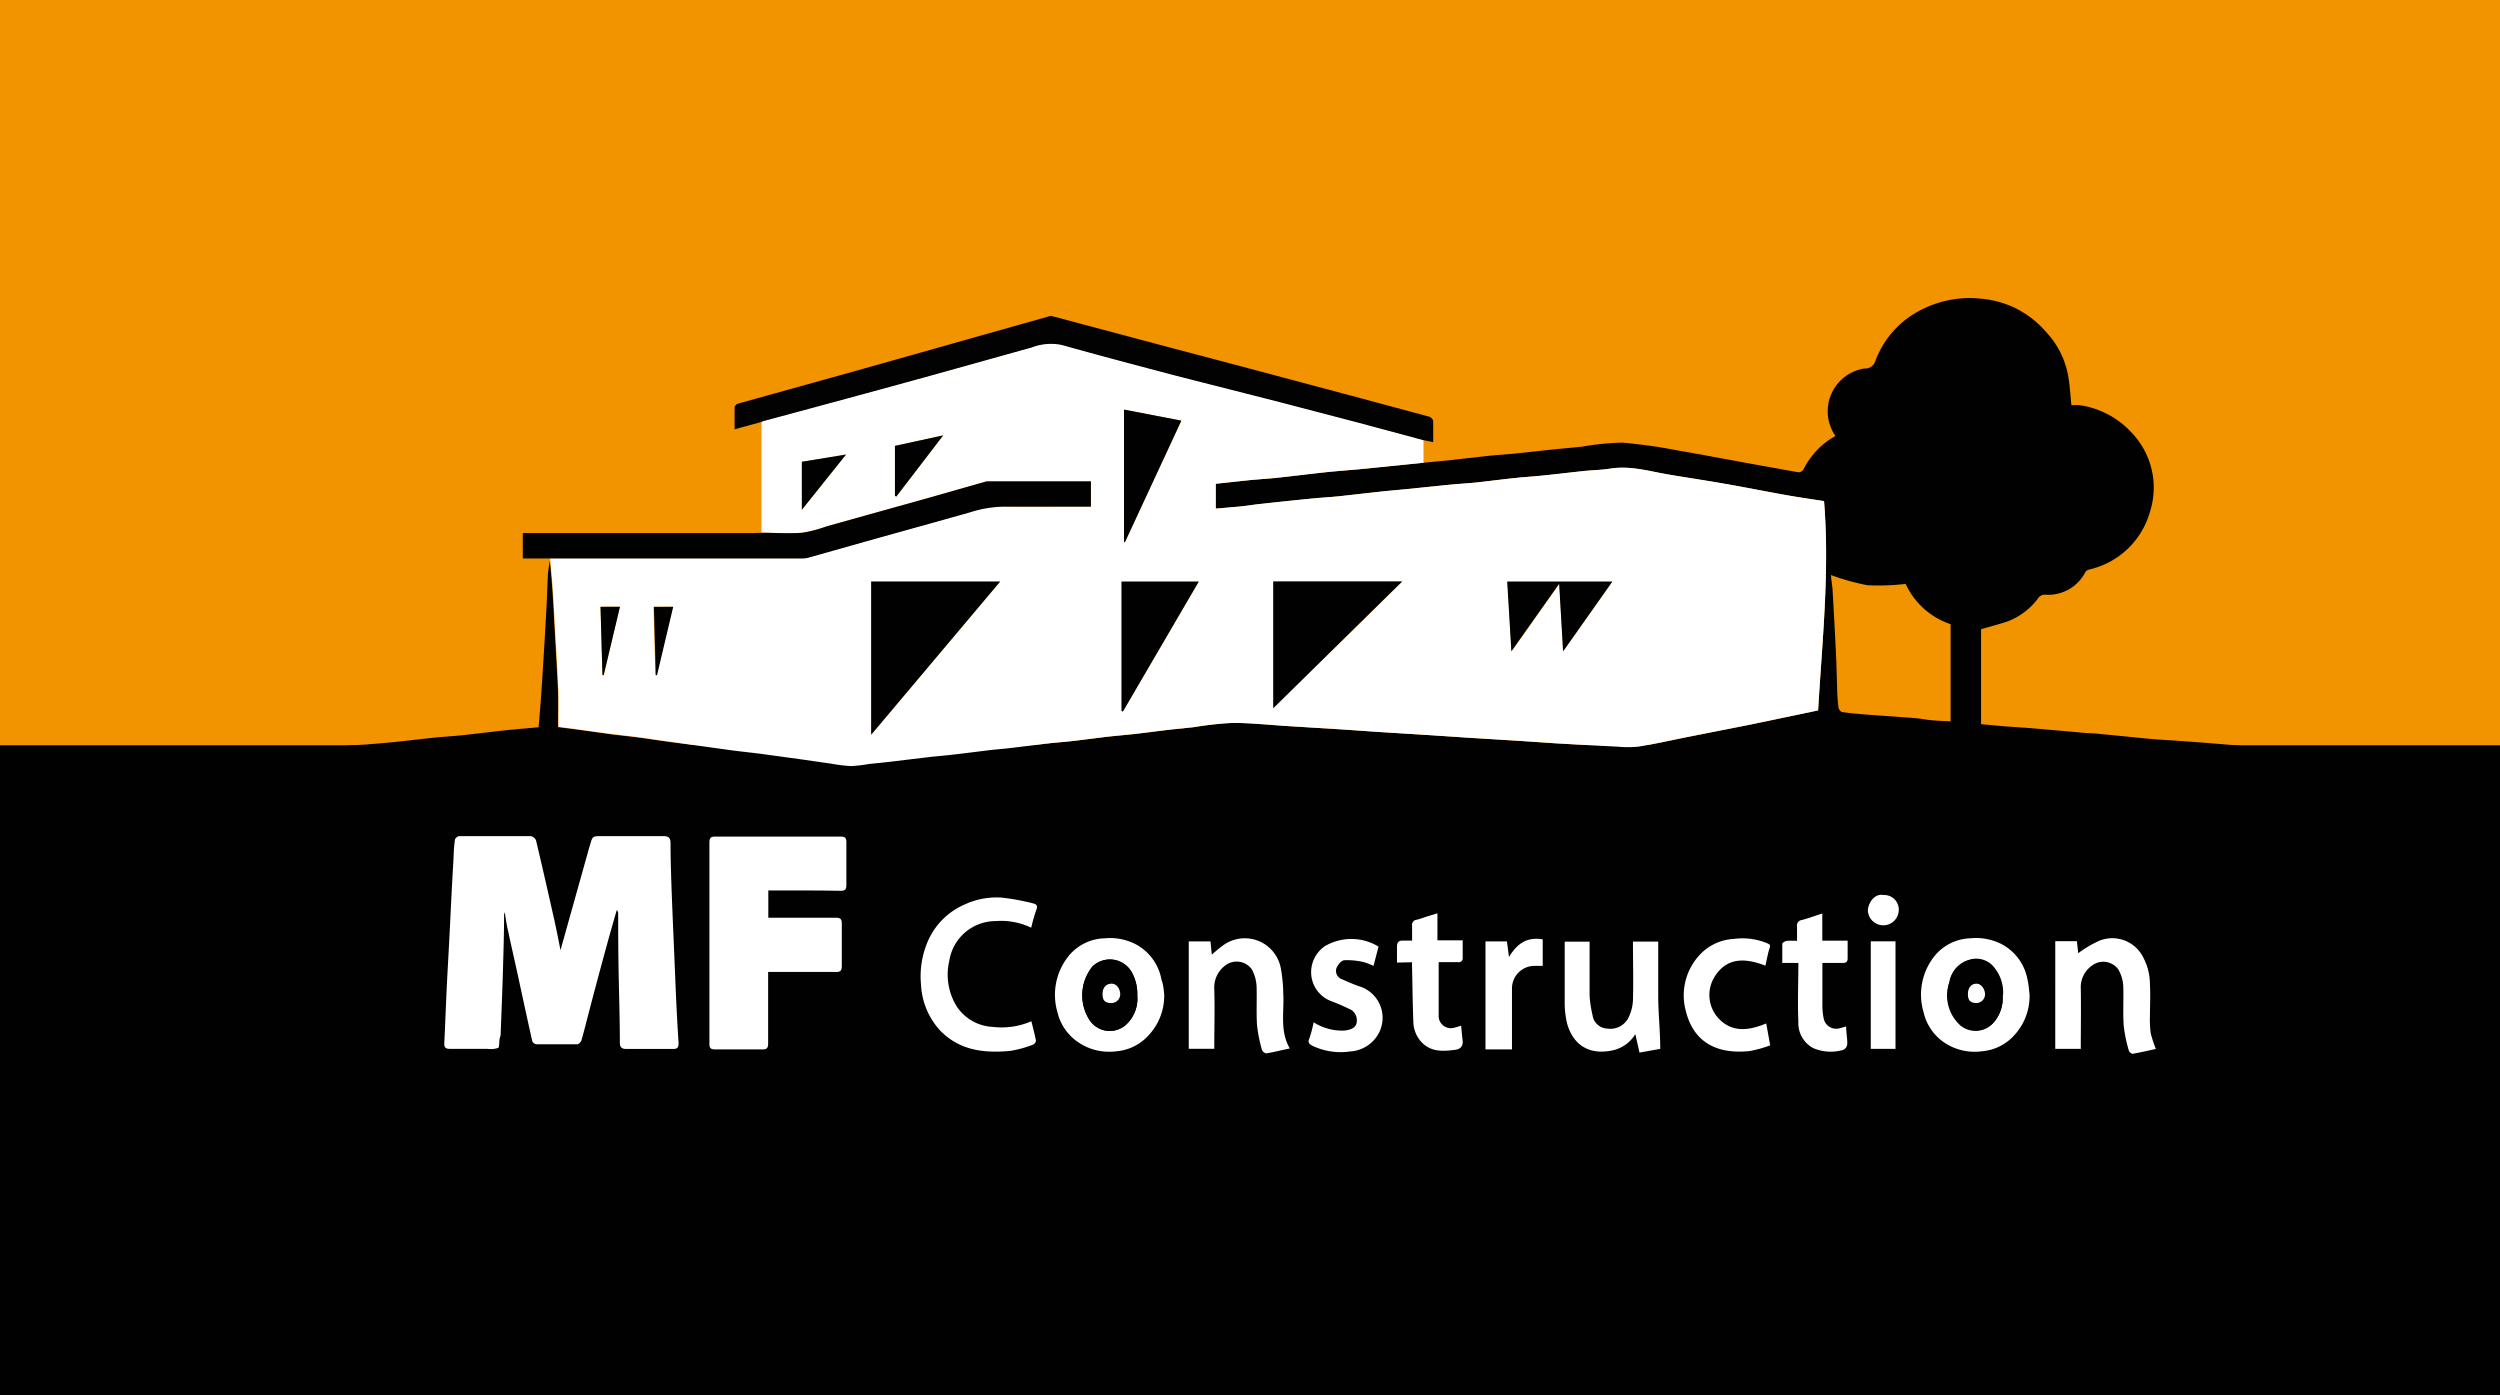 <svg xmlns="http://www.w3.org/2000/svg" viewBox="0 0 283.09 158"><rect x="0" y="0" width="283.09" height="158" fill="#808080" stroke="none"/><defs><style>.cls-1,.cls-3{fill:#010101;}.cls-1,.cls-2{fill-rule:evenodd;}.cls-2{fill:#f29400;}.cls-4{fill:#fff;}.cls-5{fill:#020202;}</style></defs><title>Fichier 1</title><g id="Calque_2" data-name="Calque 2"><g id="Calque_1-2" data-name="Calque 1"><path class="cls-1" d="M0,84H283.09v74H0Z"/><path class="cls-2" d="M0,0H283.09V84.39H0Z"/><path class="cls-3" d="M253.58,84.43v49.06H39.38V84.43l2.1-.13c1.05-.08,2.09-.17,3.13-.27,1.55-.16,3.09-.35,4.64-.51,1-.1,2.09-.16,3.13-.27,1.48-.16,3-.35,4.45-.51s2.75-.26,4.16-.39c.09-1.08.18-2.1.25-3.12.1-1.3.18-2.61.26-3.91.14-2.23.27-4.45.39-6.68.06-1.1.08-2.19.14-3.29,0-.63.15-1.25.23-1.88.1,1.08.21,2.16.28,3.25.11,1.54.18,3.08.27,4.62.13,2.37.28,4.75.38,7.13.05,1.26,0,2.53,0,3.87l2.44.32,3.39.47c1.16.15,2.32.27,3.48.42s2.3.34,3.45.49l3.47.44,3.39.47c1.16.15,2.32.27,3.48.42l4.52.62,3.39.49a18.6,18.6,0,0,0,2.2.27,16.19,16.19,0,0,0,2-.23c.87-.1,1.74-.17,2.6-.28l4.17-.5c.91-.11,1.82-.17,2.73-.28,1.39-.16,2.78-.34,4.17-.51.86-.1,1.73-.16,2.6-.27,1.39-.16,2.78-.35,4.16-.51.91-.1,1.83-.16,2.74-.27,1.39-.16,2.77-.35,4.16-.51l2.73-.27c1.39-.16,2.78-.35,4.17-.51l2.6-.27a38.23,38.23,0,0,1,4.36-.48c2.1,0,4.19.23,6.28.36l6.29.39,3.77.26,6.22.39,3.9.26,6.15.39,3.85.26c2.37.14,4.75.27,7.12.39a12.19,12.19,0,0,0,2.34,0c2-.33,3.92-.77,5.88-1.16l6.74-1.33,7.74-1.62c.46-7.88,1.32-15.77.67-23.7-1.43-.22-2.89-.43-4.34-.69-2.32-.41-4.63-.88-6.95-1.28-2.14-.38-4.29-.69-6.43-1.06s-4.25-1-6.47-.65c-1,.16-2,.17-3.06.28-1.52.16-3,.35-4.56.5-1,.11-2.08.17-3.12.28-1.48.15-2.95.35-4.43.51-1.06.11-2.12.16-3.18.27l-5,.51c-.93.09-1.87.17-2.8.27l-4.56.51c-1.06.11-2.12.16-3.18.27-2,.2-4.06.42-6.09.64l-1.83.24-2.88.25V54.78l3.83-.41c1-.1,2.09-.16,3.12-.27,1.88-.2,3.76-.44,5.63-.64,1.49-.15,3-.25,4.46-.4l6.48-.66,2.6-.25,4.58-.51c1-.11,2-.17,3.07-.27,1.59-.16,3.18-.35,4.78-.51l2.93-.28a29.87,29.87,0,0,1,4.58-.46,61.43,61.43,0,0,1,6.43.92c2.05.34,4.09.74,6.14,1.11,2.37.44,4.75.86,7.13,1.29a.68.68,0,0,0,.86-.4,8.69,8.69,0,0,1,3.56-3.67,4.9,4.9,0,0,1,3.27-7.64,1.21,1.21,0,0,0,1.25-.86,10.58,10.58,0,0,1,4.89-5.63,12,12,0,0,1,7.05-1.42A11.07,11.07,0,0,1,228.43,35a11.25,11.25,0,0,1,3.34,2.68,9.76,9.76,0,0,1,2.4,4.77c.21,1.1.26,2.24.39,3.44a5.19,5.19,0,0,1,1,0,9.89,9.89,0,0,1,5.66,2.94A9,9,0,0,1,243.44,58a9.29,9.29,0,0,1-6.87,6.49.73.73,0,0,0-.43.29,4.72,4.72,0,0,1-4.53,2.56.92.92,0,0,0-.84.43,7.71,7.71,0,0,1-3.37,2.57c-1,.34-2.05.61-3.07.91V82l2.57.24c1.24.09,2.48.16,3.72.27,1.94.16,3.87.34,5.81.51.62,0,1.24.08,1.86.14,1.75.16,3.49.35,5.23.51,1.29.11,2.57.17,3.85.27C249.44,84.08,251.51,84.26,253.58,84.43ZM57.15,103.26c.13.81.22,1.51.37,2.21.31,1.52.66,3,1,4.55.57,2.62,1.13,5.25,1.72,7.87a.61.61,0,0,0,.47.36q2.31,0,4.62,0c.16,0,.41-.24.47-.42.26-.88.48-1.77.71-2.66q1.08-4.07,2.17-8.12c.36-1.34.75-2.67,1.13-4a.63.63,0,0,1,.16.45q.08,3.52.13,7.06c0,2.5.1,5,.13,7.51,0,.53.21.73.73.73,1.76,0,3.51,0,5.27,0,.54,0,.68-.18.65-.68-.11-1.6-.19-3.21-.27-4.81-.09-2.07-.17-4.13-.26-6.19s-.18-4.21-.26-6.31C76,99,76,97.27,76,95.51c0-.59-.2-.81-.79-.81-2.34,0-4.69,0-7,0-1,0-1,0-1.33,1-.09.3-.18.6-.26.91l-3.08,11c-.2-1-.41-2.1-.66-3.23-.69-3.06-1.38-6.13-2.11-9.19a.81.81,0,0,0-.59-.49c-2.71,0-5.42,0-8.13,0a.63.63,0,0,0-.47.42,18.64,18.64,0,0,0-.15,2c-.09,1.58-.18,3.17-.26,4.75-.09,1.8-.17,3.6-.27,5.4-.08,1.59-.18,3.17-.25,4.75-.1,2-.17,4.08-.27,6.12,0,.54.18.66.68.65,1.4,0,2.81,0,4.22,0a2.6,2.6,0,0,0,1.2-.11c.19-.12.1-.67.16-1,0-.17.11-.33.12-.49.09-2.41.19-4.82.26-7.22.06-2.14.09-4.28.13-6.41C57.09,103.48,57.11,103.42,57.15,103.26ZM87,100.83c2.76,0,5.47,0,8.17,0,.52,0,.68-.14.67-.66,0-1.6,0-3.21,0-4.81,0-.52-.15-.67-.66-.67q-7.09,0-14.18,0c-.51,0-.67.15-.67.67q0,11.37,0,22.76c0,.5.12.68.65.67,1.78,0,3.56,0,5.33,0,.51,0,.68-.13.67-.66,0-2,0-4.07,0-6.11v-2c2.61,0,5.14,0,7.67,0,.51,0,.68-.13.67-.66,0-1.6,0-3.21,0-4.81,0-.51-.14-.67-.66-.67-2.36,0-4.73,0-7.09,0-.19,0-.37,0-.57,0ZM207.34,65.12c0,.48.13,1.06.17,1.63.14,2.42.27,4.85.39,7.27.06,1.27.08,2.54.13,3.81,0,.75.06,1.5.15,2.25,0,.2.25.53.42.55.93.14,1.87.21,2.81.29,1.81.14,3.63.25,5.44.4.64.05,1.27.18,1.9.24s1.4.08,2.13.12v-11a8.57,8.57,0,0,1-5.09-4.56,26.76,26.76,0,0,1-4.33.15A26.36,26.36,0,0,1,207.34,65.12Zm-90.55,50.52a8.41,8.41,0,0,1-4.41.68,5.18,5.18,0,0,1-4.06-2.28,6.81,6.81,0,0,1-.87-5.18,5.32,5.32,0,0,1,5.28-4.52,7.83,7.83,0,0,1,4,.75,19.92,19.92,0,0,1,.57-2c.2-.46,0-.67-.34-.75a26,26,0,0,0-3.59-.66,8.57,8.57,0,0,0-4.13.76,8,8,0,0,0-4.2,4.15,10,10,0,0,0-.79,4.92,8.27,8.27,0,0,0,2.1,5.15c2.18,2.32,5,2.66,8,2.38a12.61,12.61,0,0,0,2.59-.71c.15-.05.36-.31.33-.44C117.17,117.11,117,116.39,116.79,115.64Zm15-3c-.06-.55-.08-1.11-.19-1.65a5.68,5.68,0,0,0-2.82-4,6.35,6.35,0,0,0-3.62-.73,5.45,5.45,0,0,0-4.35,2.36,7,7,0,0,0-1,6,5.66,5.66,0,0,0,2,3.15,6.23,6.23,0,0,0,4.71,1.28A5.5,5.5,0,0,0,130,117.3,6.54,6.54,0,0,0,131.83,112.63Zm98,0c-.07-.53-.09-1.07-.19-1.59a5.67,5.67,0,0,0-2.86-4,6.35,6.35,0,0,0-3.62-.7,5.45,5.45,0,0,0-4.3,2.34,7,7,0,0,0-1,6,5.69,5.69,0,0,0,1.94,3.16,6.16,6.16,0,0,0,4.7,1.29,5.52,5.52,0,0,0,3.6-1.77A6.56,6.56,0,0,0,229.82,112.59Zm-83.77,6.13c-1.16-2-.61-4.16-.74-6.25a16.69,16.69,0,0,0-.28-2.85,4.15,4.15,0,0,0-6.49-2.6,17,17,0,0,0-1.32,1.08l-.15-1.5h-2.46v12.16h2.89c0-2.29.05-4.54,0-6.79a3.1,3.1,0,0,1,1.25-2.65,2.12,2.12,0,0,1,3,.44,4.52,4.52,0,0,1,.54,1.9c.08,1.47,0,3,.05,4.42a16.31,16.31,0,0,0,.57,2.83c0,.16.34.4.48.37C144.25,119.14,145.1,118.93,146.05,118.72Zm89.57,0c0-2.33,0-4.61,0-6.88a3,3,0,0,1,1.31-2.62,2.1,2.1,0,0,1,2.93.45,4.21,4.21,0,0,1,.57,1.89c.08,1.49,0,3,.05,4.48a16.15,16.15,0,0,0,.58,2.83c0,.16.3.39.42.37.88-.15,1.75-.36,2.64-.55a15.05,15.05,0,0,1-.58-1.76,11.54,11.54,0,0,1-.09-1.86c0-1.24,0-2.47,0-3.71a6.46,6.46,0,0,0-.74-3,3.91,3.91,0,0,0-5-1.92,12.62,12.62,0,0,0-2.38,1.41l-.15-1.36h-2.45v12.19Zm-47.6,0c-.05-2.07-.13-4.08-.15-6.1s0-4,0-6.08H185c0,2.25,0,4.45,0,6.66a5,5,0,0,1-.49,1.92,2.29,2.29,0,0,1-2.43,1.27,1.75,1.75,0,0,1-1.66-1.54,12.49,12.49,0,0,1-.33-2.18c0-1.86,0-3.73,0-5.59,0-.19,0-.37,0-.53h-2.8c0,.08,0,.12,0,.16,0,2.24,0,4.47,0,6.7a10.15,10.15,0,0,0,.27,2.4c.75,2.71,2.79,3.67,5.37,3a4.05,4.05,0,0,0,2.36-1.79l.47,2.09Zm-39.27-3a13.21,13.21,0,0,1-.48,1.78c-.21.48,0,.64.35.84a7.4,7.4,0,0,0,4.29.64,3.92,3.92,0,0,0,2.68-1.3,3.73,3.73,0,0,0-1.72-6.09c-.65-.23-1.28-.5-1.9-.78a1,1,0,0,1-.64-1.25c.14-.38.57-.88.92-.91a8.23,8.23,0,0,1,2.19.22,6.63,6.63,0,0,1,1.09.43l.57-2.19a5.92,5.92,0,0,0-6.06-.06,3.57,3.57,0,0,0-1.56,3.25,3.5,3.5,0,0,0,2.3,3,22.29,22.29,0,0,1,2.27,1,1.44,1.44,0,0,1,.57.88c.14.88-.27,1.32-1.42,1.44A6,6,0,0,1,148.75,115.76Zm51.28.13c-2,.83-4.07,1.15-5.58-.78a3.9,3.9,0,0,1-.17-4.65c1.4-2.16,3.5-1.95,5.66-1.11.16-.7.26-1.34.46-1.95.12-.36.07-.45-.28-.6a7.36,7.36,0,0,0-3.76-.48,5.67,5.67,0,0,0-3.85,1.79,6.73,6.73,0,0,0-1.6,6.31c.93,3.85,3.83,5,7.23,4.6a13.29,13.29,0,0,0,2.34-.65ZM158.19,109h1.67c0,.13,0,.21,0,.3.05,2.13.07,4.27.15,6.4a3.48,3.48,0,0,0,.93,2.35c1.06,1.12,2.4,1,3.79.87.72-.09.95-.41.86-1.08s-.11-1.1-.17-1.66a6.14,6.14,0,0,1-.73.22,1.39,1.39,0,0,1-1.81-1.18c-.07-2.06,0-4.13,0-6.23.68,0,1.44,0,2.19,0a.44.44,0,0,0,.53-.47c0-.67,0-1.33,0-2h-2.86v-3.06l-1.16.35c-.4.13-.79.29-1.2.38a.58.58,0,0,0-.51.68c0,.56,0,1.11,0,1.68-.39,0-.69,0-1,0-.49,0-.75.15-.71.7S158.19,108.38,158.19,109Zm50.86,7.19c-.25.07-.48.15-.72.2a1.44,1.44,0,0,1-1.83-1.09,7.3,7.3,0,0,1-.15-1.39c0-1.31,0-2.61,0-3.91v-1c.83,0,1.57,0,2.31,0,.4,0,.54-.18.55-.52,0-.64,0-1.28,0-2h-2.87v-3.08c-.81.26-1.56.54-2.32.74a.62.62,0,0,0-.54.73c0,.53,0,1.07,0,1.63a9,9,0,0,0-1.17,0c-.19,0-.49.21-.5.34-.05.7,0,1.41,0,2.16h1.82c0,2.25-.07,4.46,0,6.65a3.19,3.19,0,0,0,1.7,3,5,5,0,0,0,3.42.18.81.81,0,0,0,.42-.64C209.19,117.56,209.1,116.9,209.05,116.23Zm-38.18-7.86-.19-1.77h-2.43v12.15h3c0-2.31,0-4.58,0-6.85a2.56,2.56,0,0,1,2.58-2.61h.9v-3C173,106.09,171.9,106.72,170.87,108.37Zm43.77,10.4V106.59h-2.8v12.18Zm-1.36-17.42c-1-.21-1.74.88-1.74,1.75a1.75,1.75,0,0,0,3.49.1A1.65,1.65,0,0,0,213.28,101.35Z"/><path class="cls-4" d="M161.19,49.84V52.4l-6.48.66c-1.48.15-3,.25-4.46.4-1.87.2-3.75.44-5.63.64-1,.11-2.08.17-3.12.27l-3.83.41v2.81l2.88-.25,1.83-.24c2-.22,4.06-.44,6.09-.64,1.06-.11,2.12-.16,3.18-.27l4.56-.51c.93-.1,1.87-.18,2.8-.27l5-.51c1.06-.11,2.12-.16,3.18-.27,1.48-.16,3-.36,4.43-.51,1-.11,2.08-.17,3.12-.28,1.52-.15,3-.34,4.56-.5,1-.11,2.05-.12,3.06-.28,2.22-.36,4.32.28,6.47.65s4.29.68,6.43,1.06c2.32.4,4.63.87,6.95,1.28,1.45.26,2.91.47,4.34.69.65,7.93-.21,15.82-.67,23.7l-7.74,1.62-6.74,1.33c-2,.39-3.91.83-5.88,1.16a12.19,12.19,0,0,1-2.34,0c-2.37-.12-4.75-.25-7.12-.39l-3.85-.26L166,83.52l-3.9-.26-6.22-.39-3.77-.26-6.29-.39c-2.09-.13-4.18-.36-6.28-.36a38.23,38.23,0,0,0-4.36.48l-2.6.27c-1.39.16-2.78.35-4.17.51l-2.73.27c-1.39.16-2.77.35-4.16.51-.91.11-1.83.17-2.74.27-1.38.16-2.77.35-4.16.51-.87.11-1.74.17-2.6.27-1.39.17-2.78.35-4.17.51-.91.11-1.82.17-2.73.28l-4.17.5c-.86.11-1.73.18-2.6.28a16.19,16.19,0,0,1-2,.23,18.6,18.6,0,0,1-2.2-.27L90.82,86l-4.52-.62c-1.16-.15-2.32-.27-3.48-.42l-3.39-.47L76,84c-1.15-.15-2.3-.33-3.45-.49s-2.32-.27-3.48-.42l-3.39-.47-2.44-.32c0-1.34,0-2.61,0-3.87-.1-2.38-.25-4.76-.38-7.13-.09-1.54-.16-3.08-.27-4.62-.07-1.09-.18-2.17-.28-3.25l0-.23.71,0H90.9a2.66,2.66,0,0,0,.74-.12l6.45-1.82c3.92-1.1,7.85-2.18,11.77-3.29a13.17,13.17,0,0,1,3.86-.64c3,.07,6.11,0,9.17,0h.64V54.5H111.91a1.62,1.62,0,0,0-.44.07l-6.14,1.75L93.56,59.61a14.73,14.73,0,0,1-2.72.71c-1.53.12-3.07,0-4.61,0V47.75c.12,0,.23-.1.35-.13,5-1.36,10-2.7,15.06-4.08s10.14-2.82,15.22-4.23a6.06,6.06,0,0,1,3.41-.29c4.3,1.22,8.63,2.36,13,3.5,3.92,1,7.86,2,11.78,3l8.73,2.3Zm-47.94,16H98.65V83.19Zm30.93,0V80.19l14.6-14.35ZM127,80.5l.15.07,8.59-14.71H127Zm.28-19.12.1,0,6.39-13.74-6.49-1.25ZM177,73.75l5.57-7.89H170.7c.16,2.59.31,5.16.47,7.89l5.41-7.65C176.73,68.7,176.87,71.14,177,73.75ZM101.34,56.14l.15.09,5.31-6.93-5.46,1.19ZM90.8,57.72l5-6.25-5,.82ZM68,68.71l.22,7.73h.14l1.84-7.74Zm6,0,.21,7.71.14,0c.61-2.57,1.21-5.13,1.83-7.73Z"/><path class="cls-4" d="M57.15,103.26c0,.16-.06.22-.07.28,0,2.13-.07,4.27-.13,6.41-.07,2.4-.17,4.81-.26,7.22,0,.16-.1.32-.12.49-.06.35,0,.9-.16,1a2.6,2.6,0,0,1-1.2.11c-1.41,0-2.82,0-4.22,0-.5,0-.71-.11-.68-.65.1-2,.17-4.08.27-6.12.07-1.58.17-3.16.25-4.75.1-1.8.18-3.6.27-5.4.08-1.58.17-3.17.26-4.75a18.64,18.64,0,0,1,.15-2,.63.63,0,0,1,.47-.42c2.71,0,5.42,0,8.13,0a.81.81,0,0,1,.59.49c.73,3.06,1.42,6.13,2.11,9.19.25,1.13.46,2.26.66,3.23l3.08-11c.08-.31.17-.61.26-.91.29-1,.29-1,1.33-1,2.34,0,4.69,0,7,0,.59,0,.79.22.79.81,0,1.76.06,3.53.12,5.3.08,2.1.17,4.21.26,6.31s.17,4.12.26,6.19c.08,1.6.16,3.21.27,4.81,0,.5-.11.69-.65.68-1.76,0-3.51,0-5.27,0-.52,0-.73-.2-.73-.73,0-2.5-.08-5-.13-7.51S70,105.85,70,103.5a.63.63,0,0,0-.16-.45c-.38,1.33-.77,2.66-1.13,4q-1.1,4-2.17,8.12c-.23.89-.45,1.78-.71,2.66-.06.18-.31.42-.47.42q-2.31,0-4.62,0a.61.61,0,0,1-.47-.36c-.59-2.62-1.15-5.25-1.72-7.87-.33-1.52-.68-3-1-4.55C57.37,104.77,57.28,104.07,57.15,103.26Z"/><path class="cls-4" d="M87,100.83v3.09c.2,0,.38,0,.57,0,2.36,0,4.73,0,7.09,0,.52,0,.67.16.66.67,0,1.6,0,3.21,0,4.81,0,.53-.16.67-.67.66-2.53,0-5.06,0-7.67,0v2c0,2,0,4.07,0,6.11,0,.53-.16.67-.67.66-1.77,0-3.55,0-5.33,0-.53,0-.66-.17-.65-.67q0-11.38,0-22.76c0-.52.16-.67.67-.67q7.09,0,14.18,0c.51,0,.67.15.66.67,0,1.6,0,3.21,0,4.81,0,.52-.15.67-.67.66C92.5,100.82,89.79,100.83,87,100.83Z"/><path class="cls-4" d="M116.79,115.64c.18.75.38,1.47.52,2.21,0,.13-.18.39-.33.44a12.61,12.61,0,0,1-2.59.71c-3,.28-5.81-.06-8-2.38a8.27,8.27,0,0,1-2.1-5.15,10,10,0,0,1,.79-4.92,8,8,0,0,1,4.2-4.15,8.57,8.57,0,0,1,4.13-.76,26,26,0,0,1,3.59.66c.37.08.54.29.34.75a19.92,19.92,0,0,0-.57,2,7.83,7.83,0,0,0-4-.75,5.32,5.32,0,0,0-5.28,4.52,6.81,6.81,0,0,0,.87,5.18,5.18,5.18,0,0,0,4.06,2.28A8.41,8.41,0,0,0,116.79,115.64Z"/><path class="cls-4" d="M131.83,112.63A6.54,6.54,0,0,1,130,117.3a5.5,5.5,0,0,1-3.55,1.74,6.23,6.23,0,0,1-4.71-1.28,5.66,5.66,0,0,1-2-3.15,7,7,0,0,1,1-6,5.45,5.45,0,0,1,4.35-2.36,6.35,6.35,0,0,1,3.62.73,5.68,5.68,0,0,1,2.82,4C131.75,111.52,131.77,112.08,131.83,112.63Zm-3.05.1a5,5,0,0,0-.64-2.66,2.84,2.84,0,0,0-4.43-.63,5.17,5.17,0,0,0-.29,6.13,2.74,2.74,0,0,0,4.13.42A4,4,0,0,0,128.78,112.73Z"/><path class="cls-4" d="M229.82,112.59a6.56,6.56,0,0,1-1.77,4.68,5.52,5.52,0,0,1-3.6,1.77,6.16,6.16,0,0,1-4.7-1.29,5.69,5.69,0,0,1-1.94-3.16,7,7,0,0,1,1-6,5.45,5.45,0,0,1,4.3-2.34,6.35,6.35,0,0,1,3.62.7,5.67,5.67,0,0,1,2.86,4C229.73,111.52,229.75,112.06,229.82,112.59Zm-3,.08a4.44,4.44,0,0,0-.91-3,2.59,2.59,0,0,0-2.89-1,3.1,3.1,0,0,0-2.24,2.49,4.57,4.57,0,0,0,1.19,4.83,2.69,2.69,0,0,0,3.76-.19A4.24,4.24,0,0,0,226.77,112.67Z"/><path class="cls-4" d="M146.05,118.72c-1,.21-1.8.42-2.66.56-.14,0-.44-.21-.48-.37a16.31,16.31,0,0,1-.57-2.83c-.09-1.47,0-3-.05-4.42a4.52,4.52,0,0,0-.54-1.9,2.12,2.12,0,0,0-3-.44,3.1,3.1,0,0,0-1.25,2.65c.07,2.25,0,4.5,0,6.79h-2.89V106.6h2.46l.15,1.5a17,17,0,0,1,1.32-1.08,4.15,4.15,0,0,1,6.49,2.6,16.69,16.69,0,0,1,.28,2.85C145.44,114.56,144.89,116.72,146.05,118.72Z"/><path class="cls-4" d="M235.62,118.77h-2.89V106.58h2.45l.15,1.36a12.62,12.62,0,0,1,2.38-1.41,3.91,3.91,0,0,1,5,1.92,6.46,6.46,0,0,1,.74,3c.07,1.24,0,2.47,0,3.71a11.54,11.54,0,0,0,.09,1.86,15.05,15.05,0,0,0,.58,1.76c-.89.19-1.76.4-2.64.55-.12,0-.39-.21-.42-.37a16.15,16.15,0,0,1-.58-2.83c-.1-1.49,0-3-.05-4.48a4.21,4.21,0,0,0-.57-1.89,2.1,2.1,0,0,0-2.93-.45,3,3,0,0,0-1.31,2.62C235.66,114.16,235.62,116.44,235.62,118.77Z"/><path class="cls-4" d="M188,118.77l-2.35.42-.47-2.09a4.05,4.05,0,0,1-2.36,1.79c-2.58.64-4.62-.32-5.37-3a10.15,10.15,0,0,1-.27-2.4c0-2.23,0-4.46,0-6.7,0,0,0-.08,0-.16H180c0,.16,0,.34,0,.53,0,1.86,0,3.73,0,5.59a12.49,12.49,0,0,0,.33,2.18,1.75,1.75,0,0,0,1.66,1.54,2.29,2.29,0,0,0,2.43-1.27,5,5,0,0,0,.49-1.92c.06-2.21,0-4.41,0-6.66h2.86c0,2,0,4,0,6.08S188,116.7,188,118.77Z"/><path class="cls-4" d="M148.75,115.76a6,6,0,0,0,3.45.94c1.15-.12,1.56-.56,1.42-1.44a1.44,1.44,0,0,0-.57-.88,22.29,22.29,0,0,0-2.27-1,3.5,3.5,0,0,1-2.3-3,3.57,3.57,0,0,1,1.56-3.25,5.92,5.92,0,0,1,6.06.06l-.57,2.19a6.63,6.63,0,0,0-1.09-.43,8.23,8.23,0,0,0-2.19-.22c-.35,0-.78.53-.92.91a1,1,0,0,0,.64,1.25c.62.28,1.25.55,1.9.78a3.73,3.73,0,0,1,1.72,6.09,3.92,3.92,0,0,1-2.68,1.3,7.4,7.4,0,0,1-4.29-.64c-.37-.2-.56-.36-.35-.84A13.21,13.21,0,0,0,148.75,115.76Z"/><path class="cls-4" d="M200,115.89l.45,2.48a13.29,13.29,0,0,1-2.34.65c-3.4.35-6.3-.75-7.23-4.6a6.73,6.73,0,0,1,1.6-6.31,5.67,5.67,0,0,1,3.85-1.79,7.36,7.36,0,0,1,3.76.48c.35.15.4.24.28.6-.2.61-.3,1.25-.46,1.95-2.16-.84-4.26-1-5.66,1.11a3.9,3.9,0,0,0,.17,4.65C196,117,198,116.72,200,115.89Z"/><path class="cls-4" d="M158.19,109c0-.66,0-1.23,0-1.79s.22-.72.71-.7c.3,0,.6,0,1,0,0-.57,0-1.12,0-1.68a.58.58,0,0,1,.51-.68c.41-.09.8-.25,1.2-.38l1.16-.35v3.06h2.86c0,.71,0,1.37,0,2a.44.44,0,0,1-.53.47c-.75,0-1.51,0-2.19,0,0,2.1,0,4.17,0,6.23a1.39,1.39,0,0,0,1.81,1.18,6.14,6.14,0,0,0,.73-.22c.06.56.1,1.11.17,1.66s-.14,1-.86,1.08c-1.39.18-2.73.25-3.79-.87a3.48,3.48,0,0,1-.93-2.35c-.08-2.13-.1-4.27-.15-6.4,0-.09,0-.17,0-.3Z"/><path class="cls-4" d="M209.05,116.23c0,.67.14,1.33.13,2a.81.81,0,0,1-.42.64,5,5,0,0,1-3.42-.18,3.19,3.19,0,0,1-1.7-3c-.1-2.19,0-4.4,0-6.65h-1.82c0-.75,0-1.46,0-2.16,0-.13.31-.31.5-.34a9,9,0,0,1,1.17,0c0-.56,0-1.1,0-1.63a.62.62,0,0,1,.54-.73c.76-.2,1.51-.48,2.32-.74v3.08h2.87c0,.7,0,1.34,0,2,0,.34-.15.54-.55.52-.74,0-1.48,0-2.31,0v1c0,1.3,0,2.6,0,3.91a7.3,7.3,0,0,0,.15,1.39,1.44,1.44,0,0,0,1.83,1.09C208.57,116.38,208.8,116.3,209.05,116.23Z"/><path class="cls-4" d="M170.87,108.37c1-1.65,2.14-2.28,3.82-2v3h-.9a2.56,2.56,0,0,0-2.58,2.61c0,2.27,0,4.54,0,6.85h-3V106.6h2.43Z"/><path class="cls-4" d="M214.64,118.77h-2.8V106.59h2.8Z"/><path class="cls-4" d="M213.28,101.35A1.65,1.65,0,0,1,215,103.2a1.75,1.75,0,0,1-3.49-.1C211.54,102.23,212.28,101.14,213.28,101.35Z"/><path class="cls-5" d="M161.19,49.84l-7.46-2L145,45.56c-3.92-1-7.86-2-11.78-3-4.32-1.14-8.65-2.28-13-3.5a6.06,6.06,0,0,0-3.41.29c-5.08,1.41-10.14,2.84-15.22,4.23s-10,2.72-15.06,4.08c-.12,0-.23.09-.35.13l-3,.82c0-.89,0-1.69,0-2.49a.58.58,0,0,1,.37-.41L96.89,42l9.33-2.63q6.28-1.78,12.57-3.55a.77.77,0,0,1,.42,0l13,3.46q7.05,1.86,14.1,3.74,7.78,2.07,15.55,4.17a.7.7,0,0,1,.43.49c0,.75,0,1.51,0,2.39Z"/><path class="cls-3" d="M86.23,60.33c1.54,0,3.08.11,4.61,0a14.73,14.73,0,0,0,2.72-.71l11.77-3.29,6.14-1.75a1.62,1.62,0,0,1,.44-.07h11.62v2.86h-.64c-3.06,0-6.12,0-9.17,0a13.17,13.17,0,0,0-3.86.64c-3.92,1.11-7.85,2.19-11.77,3.29l-6.45,1.82a2.66,2.66,0,0,1-.74.12H63l-.71,0H59.2V60.36H85.45Z"/><path class="cls-3" d="M113.25,65.86,98.65,83.19V65.86Z"/><path class="cls-3" d="M144.18,65.84h14.6l-14.6,14.35Z"/><path class="cls-3" d="M127,80.5V65.86h8.74l-8.59,14.71Z"/><path class="cls-3" d="M127.28,61.38v-15l6.49,1.25L127.38,61.4Z"/><path class="cls-3" d="M177,73.75c-.16-2.61-.3-5-.45-7.65l-5.41,7.65c-.16-2.73-.31-5.3-.47-7.89h11.9Z"/><path class="cls-3" d="M101.34,56.14V50.49l5.46-1.19-5.31,6.93Z"/><path class="cls-3" d="M90.8,57.72V52.29l5-.82Z"/><path class="cls-3" d="M68,68.71h2.2l-1.84,7.74h-.14Z"/><path class="cls-3" d="M74.05,68.72h2.18c-.62,2.6-1.22,5.16-1.83,7.73l-.14,0Z"/><path class="cls-3" d="M128.78,112.73a4,4,0,0,1-1.23,3.26,2.74,2.74,0,0,1-4.13-.42,5.17,5.17,0,0,1,.29-6.13,2.84,2.84,0,0,1,4.43.63A5,5,0,0,1,128.78,112.73Zm-2.93.85a1,1,0,0,0,1-1c0-.55-.54-1.22-1-1.21s-1,.48-1,1.19S125.15,113.58,125.85,113.58Z"/><path class="cls-3" d="M226.77,112.67a4.24,4.24,0,0,1-1.09,3.2,2.69,2.69,0,0,1-3.76.19,4.57,4.57,0,0,1-1.19-4.83,3.1,3.1,0,0,1,2.24-2.49,2.59,2.59,0,0,1,2.89,1A4.44,4.44,0,0,1,226.77,112.67Zm-2.93.91a1,1,0,0,0,1-1c0-.55-.55-1.21-1-1.2s-.95.48-.94,1.19S223.14,113.58,223.84,113.58Z"/><path class="cls-4" d="M125.85,113.58c-.7,0-1-.28-1-1s.36-1.17,1-1.19,1,.66,1,1.21A1,1,0,0,1,125.85,113.58Z"/><path class="cls-4" d="M223.84,113.58c-.7,0-1-.28-1-1s.36-1.17.94-1.19,1,.65,1,1.2A1,1,0,0,1,223.84,113.58Z"/></g></g></svg>